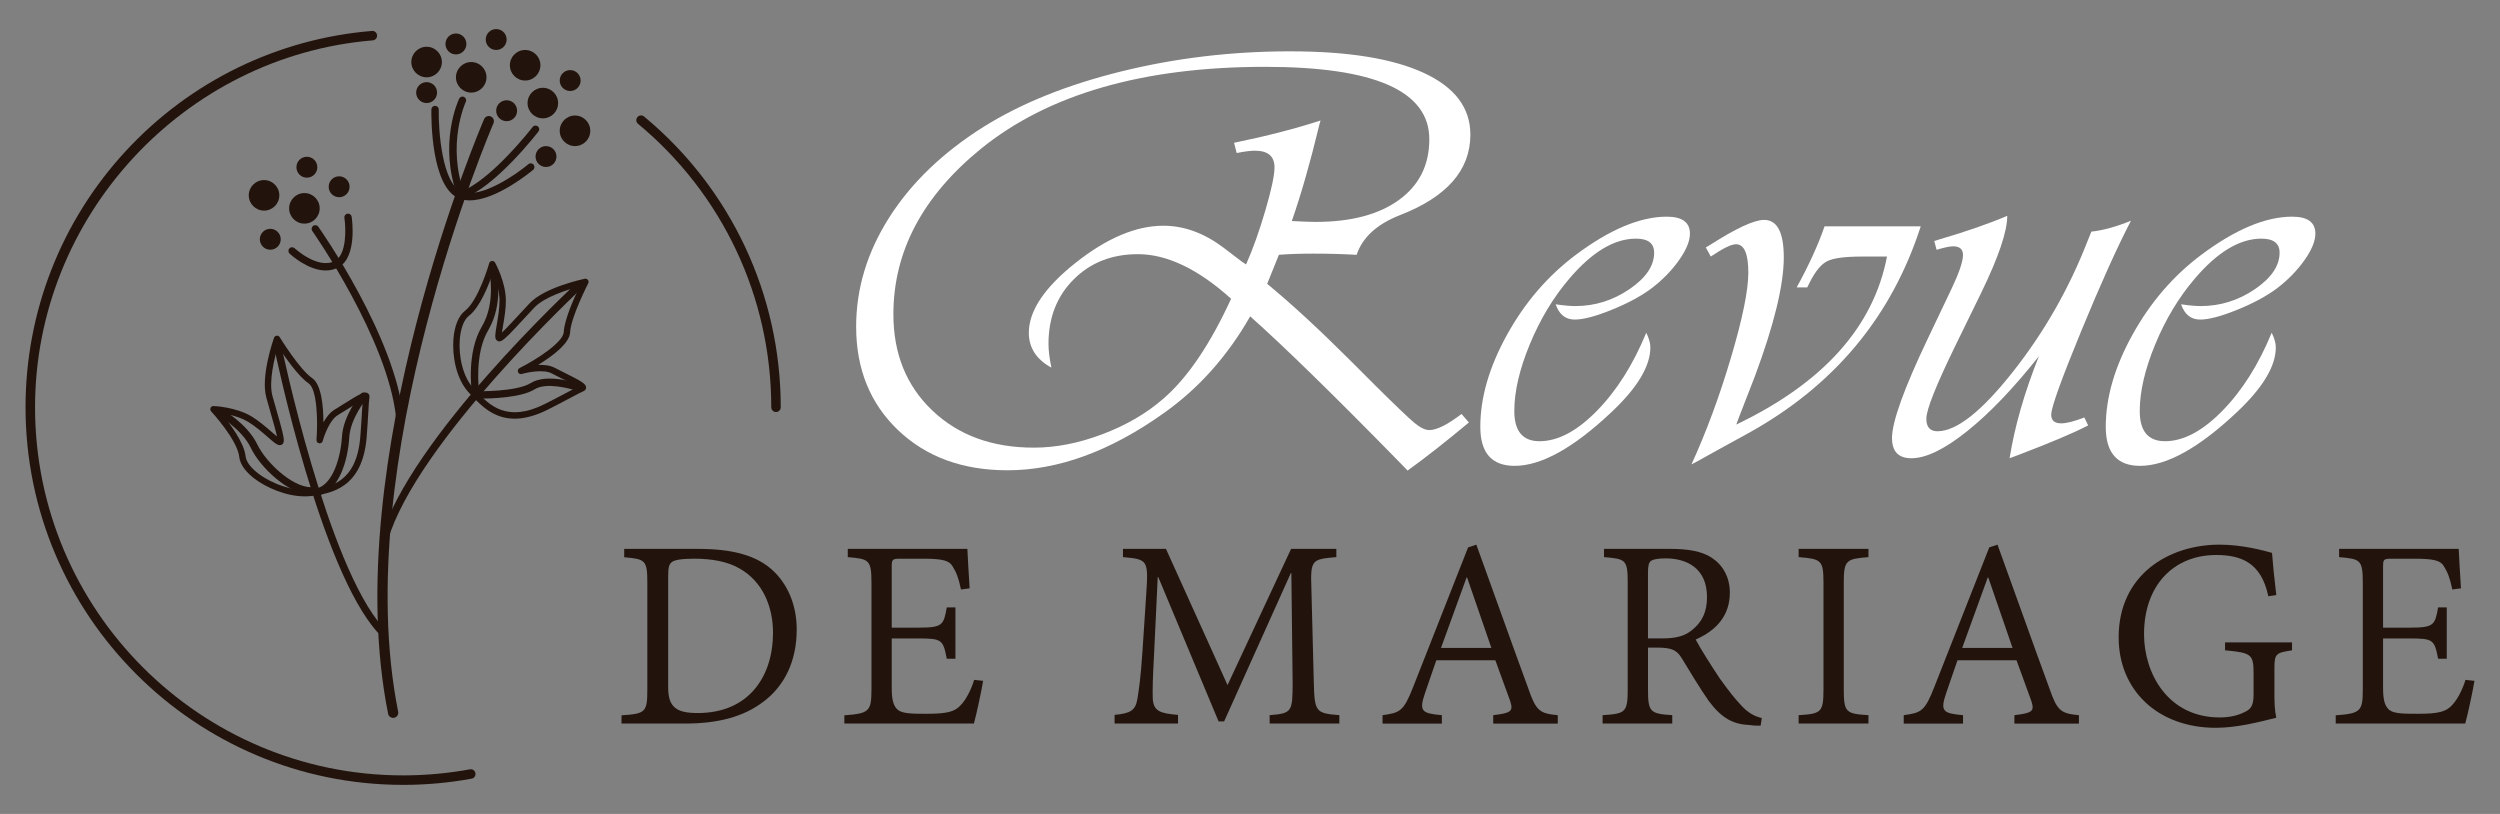 <?xml version="1.0" encoding="utf-8"?>
<!-- Generator: Adobe Illustrator 16.0.0, SVG Export Plug-In . SVG Version: 6.00 Build 0)  -->
<!DOCTYPE svg PUBLIC "-//W3C//DTD SVG 1.1//EN" "http://www.w3.org/Graphics/SVG/1.1/DTD/svg11.dtd">
<svg version="1.1" id="Calque_1" xmlns="http://www.w3.org/2000/svg" xmlns:xlink="http://www.w3.org/1999/xlink" x="0px" y="0px"
	 width="215px" height="70px" viewBox="0 0 215 70" enable-background="new 0 0 215 70" xml:space="preserve">
<rect x="0" y="0" width="215" height="70" fill="#808080" stroke="none"/>
<g>
	<g>
		<path fill="#22140D" d="M60.038,47.204c2.977,0,5.1,0.563,6.527,1.951c1.135,1.11,1.952,2.808,1.952,4.979
			c0,2.747-1.062,4.846-2.83,6.187c-1.746,1.342-3.966,1.905-6.796,1.905h-5.442v-0.709c2.038-0.134,2.221-0.243,2.221-2.196v-9.211
			c0-1.953-0.183-2.027-1.989-2.186v-0.72H60.038z M57.462,59.125c0,1.744,0.769,2.196,2.538,2.196c4.502,0,6.479-3.269,6.479-6.894
			c0-2.306-0.916-4.416-2.855-5.526c-1.048-0.611-2.404-0.854-3.917-0.854c-1.098,0-1.708,0.109-1.928,0.292
			c-0.231,0.184-0.317,0.403-0.317,1.295V59.125z"/>
		<path fill="#22140D" d="M84.548,58.552c-0.11,0.707-0.586,2.965-0.793,3.674h-11.14v-0.709c2.124-0.159,2.331-0.328,2.331-2.22
			v-9.151c0-2.015-0.207-2.075-2.038-2.232v-0.709h10.287c0.024,0.525,0.109,2.136,0.194,3.392l-0.744,0.098
			c-0.208-1.001-0.403-1.475-0.72-1.988c-0.28-0.5-0.867-0.658-2.514-0.658h-1.977c-0.708,0-0.745,0.061-0.745,0.719v5.21h2.282
			c2.086,0,2.184-0.206,2.452-1.744h0.745v4.418h-0.745c-0.317-1.647-0.426-1.745-2.452-1.745h-2.282v4.282
			c0,1.086,0.183,1.61,0.586,1.904c0.452,0.292,1.244,0.292,2.453,0.292c1.745,0,2.416-0.184,2.917-0.768
			c0.391-0.404,0.841-1.198,1.134-2.148L84.548,58.552z"/>
		<path fill="#22140D" d="M109.19,62.226v-0.722c1.927-0.157,1.976-0.279,1.976-2.842l-0.109-9.371h-0.048l-5.735,12.75h-0.476
			l-5.185-12.407h-0.048l-0.317,6.673c-0.11,2.002-0.135,2.929-0.11,3.781c0.073,1.101,0.659,1.259,2.172,1.393v0.745h-5.455V61.48
			c1.331-0.134,1.794-0.341,1.965-1.393c0.123-0.768,0.281-1.743,0.439-4.183l0.317-4.808c0.196-2.941,0.134-2.99-2-3.185v-0.709
			h3.696l5.296,11.714l5.466-11.714h3.892v0.709c-2.061,0.194-2.245,0.169-2.147,2.683l0.208,8.066
			c0.062,2.563,0.159,2.685,2.196,2.842v0.722H109.19z"/>
		<path fill="#22140D" d="M128.417,62.226v-0.722c1.562-0.183,1.745-0.341,1.452-1.231c-0.317-0.878-0.78-2.147-1.269-3.489h-5.076
			c-0.341,0.939-0.635,1.879-0.976,2.831c-0.526,1.549-0.293,1.732,1.452,1.89v0.722h-5.101v-0.722
			c1.489-0.208,1.806-0.315,2.624-2.404l4.734-12.028l0.708-0.233c1.403,3.855,3.039,8.48,4.478,12.397
			c0.66,1.928,1.002,2.122,2.526,2.269v0.722H128.417z M126.172,49.67h-0.049c-0.744,2.037-1.476,4.088-2.196,6.051h4.332
			L126.172,49.67z"/>
		<path fill="#22140D" d="M151.415,62.407c-0.329,0-0.61,0-0.903-0.049c-1.426-0.062-2.402-0.535-3.551-2.061
			c-0.792-1.137-1.683-2.624-2.343-3.71c-0.402-0.635-0.793-0.893-2.072-0.893h-0.818v3.602c0,1.951,0.194,2.086,2.086,2.207v0.722
			h-5.99v-0.722c1.951-0.121,2.159-0.23,2.159-2.207v-9.213c0-1.977-0.208-2.014-2.038-2.171v-0.709h5.662
			c1.586,0,2.745,0.208,3.575,0.745c0.951,0.609,1.586,1.659,1.586,3.013c0,2.015-1.196,3.27-2.94,4.04
			c0.402,0.768,1.379,2.306,2.061,3.33c0.88,1.221,1.27,1.697,1.854,2.332c0.612,0.683,1.247,0.975,1.771,1.085L151.415,62.407z
			 M142.947,54.904c1.22,0,1.952-0.221,2.538-0.696c0.902-0.709,1.317-1.587,1.317-2.856c0-2.476-1.72-3.33-3.563-3.33
			c-0.684,0-1.062,0.086-1.245,0.207c-0.207,0.158-0.268,0.428-0.268,1.063v5.613H142.947z"/>
		<path fill="#22140D" d="M154.684,62.226v-0.722c1.927-0.121,2.135-0.23,2.135-2.207v-9.188c0-1.953-0.208-2.039-2.135-2.196
			v-0.709h6.002v0.709c-1.903,0.157-2.122,0.243-2.122,2.196v9.188c0,1.999,0.219,2.086,2.122,2.207v0.722H154.684z"/>
		<path fill="#22140D" d="M173.238,62.226v-0.722c1.562-0.183,1.746-0.341,1.453-1.231c-0.317-0.878-0.781-2.147-1.27-3.489h-5.076
			c-0.341,0.939-0.634,1.879-0.976,2.831c-0.525,1.549-0.293,1.732,1.452,1.89v0.722h-5.101v-0.722
			c1.489-0.208,1.806-0.315,2.623-2.404l4.734-12.028l0.708-0.233c1.402,3.855,3.038,8.48,4.478,12.397
			c0.66,1.928,1.001,2.122,2.525,2.269v0.722H173.238z M170.993,49.67h-0.049c-0.743,2.037-1.476,4.088-2.195,6.051h4.331
			L170.993,49.67z"/>
		<path fill="#22140D" d="M197.114,55.928c-1.428,0.221-1.513,0.295-1.513,1.636v1.989c0,0.768,0.013,1.513,0.158,2.173
			c-1.477,0.364-3.354,0.865-5.197,0.865c-5.002,0-8.358-3.245-8.358-7.773c0-5.417,4.332-7.979,8.676-7.979
			c1.951,0,3.771,0.5,4.514,0.707c0.062,0.819,0.185,2.125,0.366,3.625l-0.683,0.109c-0.61-2.893-2.33-3.55-4.49-3.55
			c-3.6,0-6.199,2.55-6.199,6.821c0,3.305,2.015,7.149,6.517,7.149c0.866,0,1.586-0.184,2.11-0.452
			c0.524-0.244,0.793-0.5,0.793-1.514v-1.817c0-1.646-0.182-1.781-2.453-1.989v-0.683h5.76V55.928z"/>
		<path fill="#22140D" d="M212.804,58.552c-0.11,0.707-0.586,2.965-0.794,3.674h-11.139v-0.709c2.122-0.159,2.33-0.328,2.33-2.22
			v-9.151c0-2.015-0.208-2.075-2.038-2.232v-0.709h10.286c0.023,0.525,0.11,2.136,0.195,3.392l-0.744,0.098
			c-0.209-1.001-0.403-1.475-0.72-1.988c-0.281-0.5-0.867-0.658-2.515-0.658h-1.976c-0.708,0-0.744,0.061-0.744,0.719v5.21h2.28
			c2.087,0,2.185-0.206,2.453-1.744h0.744v4.418h-0.744c-0.316-1.647-0.427-1.745-2.453-1.745h-2.28v4.282
			c0,1.086,0.182,1.61,0.585,1.904c0.451,0.292,1.245,0.292,2.453,0.292c1.745,0,2.414-0.184,2.916-0.768
			c0.39-0.404,0.842-1.198,1.135-2.148L212.804,58.552z"/>
	</g>
	<g>
		<g>
			<g>
				<g>
					<path fill="#22140D" d="M33.809,61.738c-0.206,0-0.39-0.144-0.432-0.355c-4.358-21.787,8.129-50.849,8.256-51.139
						c0.098-0.225,0.362-0.326,0.58-0.229c0.223,0.098,0.326,0.357,0.229,0.58c-0.127,0.289-12.504,29.102-8.2,50.614
						c0.048,0.238-0.107,0.472-0.346,0.521C33.867,61.734,33.837,61.738,33.809,61.738z"/>
				</g>
			</g>
			<g>
				<g>
					<path fill="#22140D" d="M32.714,54.494c-0.086,0-0.173-0.034-0.235-0.104c-4.929-5.476-8.748-23.771-8.908-24.548
						c-0.036-0.172,0.075-0.339,0.246-0.375c0.181-0.036,0.339,0.076,0.375,0.246c0.038,0.189,3.943,18.902,8.757,24.254
						c0.118,0.129,0.108,0.33-0.023,0.446C32.866,54.469,32.79,54.494,32.714,54.494z"/>
				</g>
			</g>
			<g>
				<g>
					<path fill="#22140D" d="M33.035,46.727c-0.03,0-0.06-0.005-0.089-0.013c-0.167-0.049-0.264-0.225-0.215-0.392
						c2.532-8.646,16.405-21.565,16.994-22.113c0.129-0.116,0.329-0.11,0.449,0.02c0.118,0.127,0.111,0.327-0.018,0.446
						C50.012,24.808,35.82,38.021,33.339,46.5C33.298,46.638,33.172,46.727,33.035,46.727z"/>
				</g>
			</g>
			<g>
				<g>
					<circle fill="#22140D" cx="40.525" cy="6.649" r="1.314"/>
				</g>
			</g>
			<g>
				<g>
					<circle fill="#22140D" cx="36.688" cy="5.335" r="1.314"/>
				</g>
			</g>
			<g>
				<g>
					<circle fill="#22140D" cx="46.684" cy="8.864" r="1.314"/>
				</g>
			</g>
			<g>
				<g>
					<circle fill="#22140D" cx="49.45" cy="11.249" r="1.314"/>
				</g>
			</g>
			<g>
				<g>
					<circle fill="#22140D" cx="45.162" cy="5.612" r="1.314"/>
				</g>
			</g>
			<g>
				<g>
					<circle fill="#22140D" cx="43.571" cy="9.521" r="0.9"/>
				</g>
			</g>
			<g>
				<g>
					<path fill="#22140D" d="M47.855,13.465c0,0.495-0.403,0.896-0.899,0.896s-0.899-0.401-0.899-0.896
						c0-0.498,0.403-0.901,0.899-0.901S47.855,12.967,47.855,13.465z"/>
				</g>
			</g>
			<g>
				<g>
					<circle fill="#22140D" cx="49.035" cy="6.927" r="0.899"/>
				</g>
			</g>
			<g>
				<g>
					<circle fill="#22140D" cx="36.689" cy="7.963" r="0.899"/>
				</g>
			</g>
			<g>
				<g>
					<circle fill="#22140D" cx="39.21" cy="3.78" r="0.9"/>
				</g>
			</g>
			<g>
				<g>
					<circle fill="#22140D" cx="26.179" cy="17.918" r="1.314"/>
				</g>
			</g>
			<g>
				<g>
					<circle fill="#22140D" cx="22.708" cy="16.799" r="1.314"/>
				</g>
			</g>
			<g>
				<g>
					<circle fill="#22140D" cx="26.391" cy="14.381" r="0.899"/>
				</g>
			</g>
			<g>
				<g>
					<circle fill="#22140D" cx="23.244" cy="20.578" r="0.899"/>
				</g>
			</g>
			<g>
				<g>
					<circle fill="#22140D" cx="29.165" cy="16.061" r="0.899"/>
				</g>
			</g>
			<g>
				<g>
					<circle fill="#22140D" cx="42.672" cy="3.399" r="0.899"/>
				</g>
			</g>
			<g>
				<g>
					<path fill="#22140D" d="M40.397,17.232c-0.296,0-0.58-0.042-0.846-0.135c-2.499-0.883-2.465-6.993-2.453-7.688
						C37.103,9.239,37.243,9.1,37.416,9.1c0.18,0.004,0.319,0.147,0.316,0.323c-0.031,1.759,0.275,6.456,2.03,7.078
						c1.646,0.579,4.657-1.521,5.68-2.381c0.135-0.112,0.333-0.095,0.447,0.038c0.112,0.134,0.094,0.335-0.039,0.447
						C45.707,14.726,42.697,17.232,40.397,17.232z"/>
				</g>
			</g>
			<g>
				<g>
					<path fill="#22140D" d="M28.016,23.261c-1.545,0-3.036-1.379-3.113-1.451c-0.127-0.12-0.133-0.319-0.014-0.446
						c0.12-0.129,0.32-0.134,0.448-0.015c0.02,0.017,2.024,1.864,3.469,1.087c1.037-0.559,0.938-2.86,0.812-3.7
						c-0.026-0.172,0.092-0.335,0.266-0.36c0.168-0.027,0.333,0.094,0.36,0.268c0.022,0.139,0.503,3.468-1.137,4.35
						C28.751,23.183,28.382,23.261,28.016,23.261z"/>
				</g>
			</g>
			<g>
				<g>
					<path fill="#22140D" d="M26.231,42.689c-1.623,0-3.349-0.756-4.378-1.551c-0.536-0.415-1.193-1.071-1.276-1.835
						c-0.162-1.483-2.396-3.899-2.418-3.925c-0.076-0.08-0.095-0.199-0.048-0.301c0.046-0.1,0.117-0.158,0.259-0.158
						c0.078,0.002,1.918,0.08,3.279,0.903c0.624,0.379,1.227,0.903,1.712,1.324c0.148,0.129,0.316,0.275,0.458,0.39
						c-0.09-0.446-0.301-1.181-0.521-1.947c-0.126-0.439-0.263-0.914-0.395-1.4c-0.503-1.828,0.614-5.006,0.662-5.14
						c0.036-0.099,0.125-0.169,0.23-0.182c0.104-0.009,0.208,0.04,0.261,0.131c0.017,0.028,1.712,2.793,2.789,3.519
						c0.799,0.536,0.964,2.415,0.97,3.807c0.242-0.436,0.559-0.856,0.952-1.09c0.222-0.133,0.491-0.302,0.769-0.478
						c1.434-0.905,1.826-1.117,2.095-0.938c0.111,0.072,0.163,0.201,0.14,0.345c-0.034,0.197-0.058,0.624-0.092,1.217
						c-0.033,0.58-0.076,1.326-0.147,2.222c-0.354,4.409-3.121,4.82-4.608,5.038C26.696,42.672,26.465,42.689,26.231,42.689z
						 M19.023,35.535c0.704,0.838,1.966,2.49,2.098,3.709c0.049,0.447,0.427,0.965,1.067,1.46c1.124,0.87,3.08,1.63,4.656,1.395
						c1.522-0.224,3.824-0.563,4.142-4.54c0.071-0.892,0.113-1.634,0.146-2.209c0.023-0.398,0.042-0.711,0.062-0.946
						c-0.355,0.178-0.963,0.563-1.364,0.814c-0.284,0.18-0.557,0.354-0.784,0.487c-0.684,0.406-1.165,1.741-1.292,2.221
						c-0.036,0.136-0.166,0.221-0.311,0.199c-0.139-0.023-0.238-0.15-0.227-0.29c0.129-1.618,0.059-4.369-0.675-4.864
						c-0.889-0.597-2.076-2.325-2.637-3.188c-0.292,0.976-0.813,3.023-0.475,4.264c0.133,0.484,0.269,0.954,0.395,1.392
						c0.39,1.363,0.611,2.15,0.583,2.508c-0.015,0.207-0.152,0.288-0.209,0.309c-0.275,0.117-0.545-0.125-1.198-0.693
						c-0.469-0.406-1.052-0.914-1.636-1.268C20.606,35.834,19.653,35.626,19.023,35.535z"/>
				</g>
			</g>
			<g>
				<g>
					<path fill="#22140D" d="M44.26,36.007c-1.802,0-2.877-1.125-3.672-1.957l-0.202-0.212c-1.188-1.219-1.493-3.262-1.395-4.64
						c0.083-1.145,0.441-2.038,0.984-2.454c1.182-0.908,2.088-4.073,2.097-4.105c0.03-0.105,0.122-0.184,0.231-0.196
						c0.107-0.013,0.217,0.042,0.271,0.138c0.038,0.067,0.928,1.684,0.93,3.271c0.002,0.732-0.133,1.52-0.242,2.152
						c-0.033,0.194-0.071,0.412-0.095,0.593c0.338-0.31,0.86-0.877,1.403-1.465c0.308-0.334,0.639-0.691,0.983-1.056
						c1.301-1.378,4.597-2.073,4.737-2.104c0.104-0.022,0.209,0.02,0.274,0.102c0.063,0.085,0.073,0.199,0.024,0.292
						c-0.015,0.03-1.497,2.914-1.557,4.211c-0.045,0.963-1.563,2.078-2.75,2.806c0.494-0.019,1.022,0.032,1.425,0.247
						c0.229,0.123,0.514,0.265,0.811,0.411c1.517,0.753,1.901,0.979,1.887,1.301c-0.004,0.134-0.088,0.246-0.222,0.299
						c-0.184,0.074-0.561,0.274-1.082,0.552c-0.513,0.273-1.177,0.625-1.979,1.031C45.999,35.785,45.058,36.007,44.26,36.007z
						 M42.388,23.46c-0.349,1.034-1.107,2.973-2.08,3.718c-0.412,0.317-0.7,1.088-0.77,2.059c-0.099,1.367,0.247,3.201,1.24,4.221
						l0.206,0.214c1.096,1.149,2.597,2.72,5.889,1.063c0.799-0.404,1.458-0.753,1.968-1.024c0.35-0.188,0.626-0.334,0.836-0.438
						c-0.336-0.212-0.98-0.531-1.404-0.74c-0.301-0.15-0.591-0.295-0.824-0.42c-0.704-0.374-2.094-0.091-2.569,0.049
						c-0.134,0.041-0.28-0.029-0.332-0.16c-0.052-0.132,0.005-0.281,0.132-0.346c1.449-0.729,3.763-2.219,3.804-3.104
						c0.049-1.068,0.91-2.981,1.357-3.908c-0.986,0.256-3.007,0.874-3.891,1.81c-0.34,0.359-0.669,0.717-0.976,1.049
						c-0.965,1.048-1.528,1.648-1.85,1.812c-0.183,0.096-0.321,0.02-0.374-0.02c-0.235-0.173-0.173-0.528-0.026-1.383
						c0.104-0.612,0.236-1.374,0.234-2.057C42.956,24.969,42.638,24.046,42.388,23.46z"/>
				</g>
			</g>
			<g>
				<g>
					<path fill="#22140D" d="M34.384,36.261c-0.161,0-0.298-0.122-0.315-0.285c-0.675-6.773-7.148-16.021-7.213-16.112
						c-0.1-0.145-0.066-0.341,0.076-0.442c0.142-0.1,0.341-0.067,0.441,0.076c0.271,0.383,6.633,9.477,7.325,16.417
						c0.018,0.174-0.109,0.328-0.284,0.345C34.405,36.261,34.394,36.261,34.384,36.261z"/>
				</g>
			</g>
			<g>
				<g>
					<path fill="#22140D" d="M39.656,17.116c-0.128,0-0.249-0.08-0.296-0.207c-1.681-4.526,0.053-8.267,0.127-8.424
						c0.074-0.156,0.265-0.224,0.421-0.149c0.157,0.076,0.226,0.262,0.151,0.421c-0.018,0.036-1.689,3.667-0.105,7.933
						c0.06,0.162-0.022,0.345-0.187,0.406C39.73,17.11,39.693,17.116,39.656,17.116z"/>
				</g>
			</g>
			<g>
				<g>
					<path fill="#22140D" d="M39.656,17.116c-0.131,0-0.255-0.084-0.299-0.216c-0.057-0.165,0.033-0.345,0.198-0.401
						c2.607-0.883,6.215-5.529,6.251-5.578c0.109-0.138,0.306-0.163,0.444-0.057c0.139,0.107,0.165,0.307,0.057,0.444
						c-0.152,0.196-3.764,4.846-6.55,5.789C39.724,17.11,39.69,17.116,39.656,17.116z"/>
				</g>
			</g>
			<g>
				<g>
					<path fill="#22140D" d="M40.887,33.968c-0.153,0-0.29-0.114-0.312-0.271c-0.019-0.138-0.468-3.379,0.872-5.628
						c1.214-2.042,0.643-4.697,0.637-4.725c-0.038-0.17,0.07-0.339,0.24-0.377c0.173-0.04,0.341,0.07,0.378,0.239
						c0.026,0.118,0.635,2.924-0.711,5.187c-1.223,2.054-0.793,5.184-0.79,5.213c0.025,0.174-0.095,0.334-0.269,0.357
						C40.917,33.965,40.902,33.968,40.887,33.968z"/>
				</g>
			</g>
			<g>
				<g>
					<path fill="#22140D" d="M41.3,34.28c-0.148,0-0.242-0.002-0.264-0.002c-0.175-0.004-0.314-0.147-0.31-0.323
						c0.004-0.174,0.172-0.305,0.325-0.31c0.031-0.002,3.371,0.065,4.597-0.704c1.438-0.899,4.132,0.059,4.245,0.102
						c0.165,0.059,0.25,0.241,0.19,0.404c-0.061,0.165-0.246,0.247-0.406,0.19c-0.695-0.252-2.715-0.772-3.692-0.159
						C44.803,34.219,42.153,34.28,41.3,34.28z"/>
				</g>
			</g>
			<g>
				<g>
					<path fill="#22140D" d="M26.756,42.528c-1.917,0-4.362-2.289-5.2-4.037c-0.775-1.614-2.823-2.778-2.844-2.789
						c-0.152-0.084-0.207-0.276-0.122-0.429c0.086-0.155,0.282-0.208,0.431-0.123c0.091,0.051,2.242,1.27,3.105,3.068
						c0.8,1.665,3.325,3.967,4.928,3.649c0.175-0.032,0.337,0.078,0.371,0.25c0.034,0.169-0.078,0.336-0.25,0.37
						C27.039,42.516,26.898,42.528,26.756,42.528z"/>
				</g>
			</g>
			<g>
				<g>
					<path fill="#22140D" d="M27.306,42.619c-0.145,0-0.275-0.1-0.309-0.245c-0.038-0.172,0.068-0.341,0.239-0.379
						c1.328-0.301,2.059-2.521,2.174-4.456c0.109-1.812,1.569-3.597,1.63-3.671c0.112-0.138,0.311-0.154,0.445-0.042
						c0.135,0.109,0.154,0.309,0.043,0.443c-0.014,0.018-1.392,1.706-1.488,3.31c-0.125,2.071-0.896,4.634-2.666,5.034
						C27.353,42.617,27.329,42.619,27.306,42.619z"/>
				</g>
			</g>
		</g>
		<g>
			<g>
				<path fill="#22140D" d="M34.671,67.5c-17.907,0-32.475-14.57-32.475-32.475c0-8.207,3.069-16.041,8.641-22.059
					C16.378,6.983,23.89,3.323,31.987,2.661c0.234-0.02,0.423,0.147,0.441,0.372c0.019,0.227-0.149,0.423-0.374,0.44
					C15.77,4.807,3.014,18.665,3.014,35.025c0,17.456,14.201,31.658,31.657,31.658c1.927,0,3.859-0.176,5.742-0.521
					c0.219-0.043,0.435,0.107,0.475,0.327c0.042,0.223-0.106,0.435-0.328,0.477C38.63,67.32,36.647,67.5,34.671,67.5z"/>
			</g>
		</g>
		<g>
			<g>
				<path fill="#22140D" d="M66.736,35.434c-0.225,0-0.408-0.184-0.408-0.408c0-9.451-4.176-18.336-11.458-24.377
					c-0.175-0.145-0.198-0.402-0.054-0.576c0.144-0.173,0.402-0.196,0.575-0.053c7.47,6.195,11.753,15.311,11.753,25.006
					C67.145,35.25,66.962,35.434,66.736,35.434z"/>
			</g>
		</g>
	</g>
	<g>
		<path fill="#FFFFFF" d="M109.986,21.911l-1.008,2.497c2.134,1.762,4.546,3.99,7.236,6.68l2.143,2.144
			c1.697,1.682,2.794,2.728,3.291,3.14c0.495,0.41,0.919,0.615,1.272,0.615c0.638,0,1.564-0.461,2.774-1.386l0.63,0.732
			c-1.95,1.629-3.706,3.009-5.27,4.135l-0.882-0.908c-5.563-5.681-9.783-9.799-12.656-12.354c-1.966,3.447-4.455,6.227-7.463,8.345
			c-4.588,3.263-9.061,4.893-13.413,4.893c-3.85,0-6.98-1.147-9.393-3.44c-2.412-2.296-3.618-5.267-3.618-8.914
			c0-3.278,0.95-6.407,2.849-9.393c1.899-2.983,4.598-5.576,8.093-7.778c3.244-2.033,7.198-3.625,11.863-4.777
			c4.665-1.151,9.501-1.727,14.511-1.727c4.991,0,8.824,0.617,11.497,1.854c2.672,1.233,4.01,3.004,4.01,5.309
			c0,3.058-2.026,5.368-6.077,6.932c-1.967,0.774-3.201,1.908-3.706,3.404c-1.16-0.067-2.404-0.102-3.732-0.102
			C111.894,21.81,110.911,21.844,109.986,21.911z M106.129,12.279c2.79-0.571,5.27-1.21,7.438-1.917l-0.125,0.455
			c-0.757,3.143-1.539,5.874-2.346,8.192c0.958,0.051,1.639,0.076,2.042,0.076c3.042,0,5.434-0.628,7.173-1.891
			c1.74-1.26,2.61-3.001,2.61-5.219c0-4.151-4.707-6.227-14.119-6.227c-10.505,0-18.658,2.353-24.457,7.059
			c-5.009,4.086-7.514,8.825-7.514,14.219c0,3.396,1.117,6.157,3.354,8.283c2.234,2.127,5.143,3.189,8.723,3.189
			c1.9,0,3.871-0.386,5.913-1.16c2.042-0.771,3.795-1.796,5.257-3.076c2.067-1.797,4-4.655,5.798-8.569
			c-2.84-2.556-5.513-3.834-8.017-3.834c-2.236,0-4.076,0.724-5.521,2.169c-1.446,1.445-2.168,3.294-2.168,5.546
			c0,0.554,0.083,1.235,0.251,2.042c-1.294-0.705-1.941-1.706-1.941-2.999c0-1.883,1.341-3.887,4.022-6.015
			c2.681-2.125,5.198-3.189,7.551-3.189c1.766,0,3.479,0.622,5.144,1.866l1.589,1.211c0.101,0.065,0.227,0.149,0.378,0.251
			c0.588-1.326,1.143-2.881,1.664-4.663c0.521-1.783,0.781-3.009,0.781-3.682c0-0.958-0.563-1.437-1.688-1.437
			c-0.354,0-0.874,0.065-1.563,0.201L106.129,12.279z"/>
		<path fill="#FFFFFF" d="M141.578,28.618c0.234,0.47,0.353,0.892,0.353,1.259c0,1.615-1.117,3.473-3.353,5.574
			c-3.262,3.076-6.034,4.612-8.32,4.612c-1.967,0-2.951-1.117-2.951-3.354c0-2.521,0.771-5.169,2.309-7.941
			c1.537-2.773,3.508-5.059,5.912-6.857c2.924-2.186,5.529-3.277,7.815-3.277c1.327,0,1.991,0.486,1.991,1.462
			c0,0.639-0.318,1.407-0.957,2.307c-0.64,0.898-1.437,1.709-2.396,2.433c-0.892,0.656-2.021,1.262-3.392,1.815
			c-1.37,0.555-2.424,0.832-3.164,0.832c-0.791,0-1.335-0.436-1.639-1.313c0.706,0.104,1.27,0.152,1.689,0.152
			c1.681,0,3.23-0.482,4.651-1.449s2.131-2.012,2.131-3.14c0-0.806-0.521-1.21-1.563-1.21c-1.865,0-3.774,1.143-5.724,3.43
			c-1.378,1.614-2.513,3.495-3.403,5.647c-0.891,2.151-1.336,4.068-1.336,5.749c0,1.73,0.724,2.596,2.168,2.596
			c1.58,0,3.223-0.869,4.93-2.609C139.035,33.598,140.45,31.356,141.578,28.618z"/>
		<path fill="#FFFFFF" d="M156.912,19.465h8.271c-2.507,7.782-7.456,13.716-14.851,17.801l-2.572,1.412l-1.816,1.009
			c-0.101,0.049-0.26,0.134-0.478,0.25c1.276-2.789,2.411-5.856,3.403-9.202c0.992-3.343,1.487-5.772,1.487-7.287
			c0-1.629-0.354-2.443-1.058-2.443c-0.405,0-1.128,0.351-2.17,1.058l-0.429-0.781l0.379-0.226c2.235-1.429,3.78-2.144,4.639-2.144
			c1.126,0,1.689,1.074,1.689,3.227c0,2.354-0.823,5.749-2.472,10.186l-1.361,3.504l-0.252,0.682
			c7.479-3.58,11.801-8.396,12.96-14.447h-2.144c-1.463,0-2.457,0.131-2.987,0.392c-0.53,0.26-1.038,0.878-1.525,1.852l-0.201,0.406
			h-0.909C155.561,22.811,156.359,21.063,156.912,19.465z"/>
		<path fill="#FFFFFF" d="M183.263,18.984c-1.177,2.254-2.605,5.424-4.286,9.507c-1.681,4.086-2.539,6.462-2.571,7.135
			c-0.018,0.522,0.269,0.781,0.856,0.781c0.455,0,1.117-0.167,1.993-0.504l0.327,0.682c-1.228,0.639-3.252,1.496-6.077,2.57
			l-0.68,0.254c0.437-2.739,1.276-5.664,2.521-8.774c-2.169,2.738-4.223,4.888-6.164,6.441c-1.942,1.555-3.543,2.333-4.805,2.333
			c-1.108,0-1.664-0.579-1.664-1.739c0-1.396,1.034-4.264,3.102-8.599l2.017-4.236c0.622-1.31,0.95-2.251,0.983-2.824
			c0.033-0.555-0.252-0.829-0.857-0.829c-0.269,0-0.739,0.099-1.411,0.3l-0.202-0.757l0.404-0.125
			c2.352-0.69,4.312-1.369,5.875-2.042c0,1.346-0.749,3.555-2.245,6.631l-2.193,4.488c-1.681,3.446-2.522,5.556-2.522,6.328
			c0,0.724,0.32,1.083,0.959,1.083c1.63,0,3.791-1.701,6.479-5.105c2.689-3.402,4.832-7.155,6.43-11.258l0.328-0.807
			C180.833,19.818,181.969,19.508,183.263,18.984z"/>
		<path fill="#FFFFFF" d="M195.366,28.618c0.234,0.47,0.353,0.892,0.353,1.259c0,1.615-1.117,3.473-3.353,5.574
			c-3.262,3.076-6.036,4.612-8.321,4.612c-1.966,0-2.95-1.117-2.95-3.354c0-2.521,0.77-5.169,2.308-7.941
			c1.538-2.773,3.508-5.059,5.913-6.857c2.924-2.186,5.528-3.277,7.815-3.277c1.327,0,1.991,0.486,1.991,1.462
			c0,0.639-0.318,1.407-0.957,2.307c-0.641,0.898-1.438,1.709-2.396,2.433c-0.892,0.656-2.021,1.262-3.392,1.815
			c-1.37,0.555-2.424,0.832-3.164,0.832c-0.791,0-1.336-0.436-1.64-1.313c0.707,0.104,1.27,0.152,1.69,0.152
			c1.681,0,3.23-0.482,4.651-1.449s2.131-2.012,2.131-3.14c0-0.806-0.521-1.21-1.563-1.21c-1.865,0-3.774,1.143-5.724,3.43
			c-1.379,1.614-2.513,3.495-3.403,5.647c-0.891,2.151-1.337,4.068-1.337,5.749c0,1.73,0.723,2.596,2.169,2.596
			c1.58,0,3.223-0.869,4.93-2.609C192.823,33.598,194.238,31.356,195.366,28.618z"/>
	</g>
</g>
</svg>

